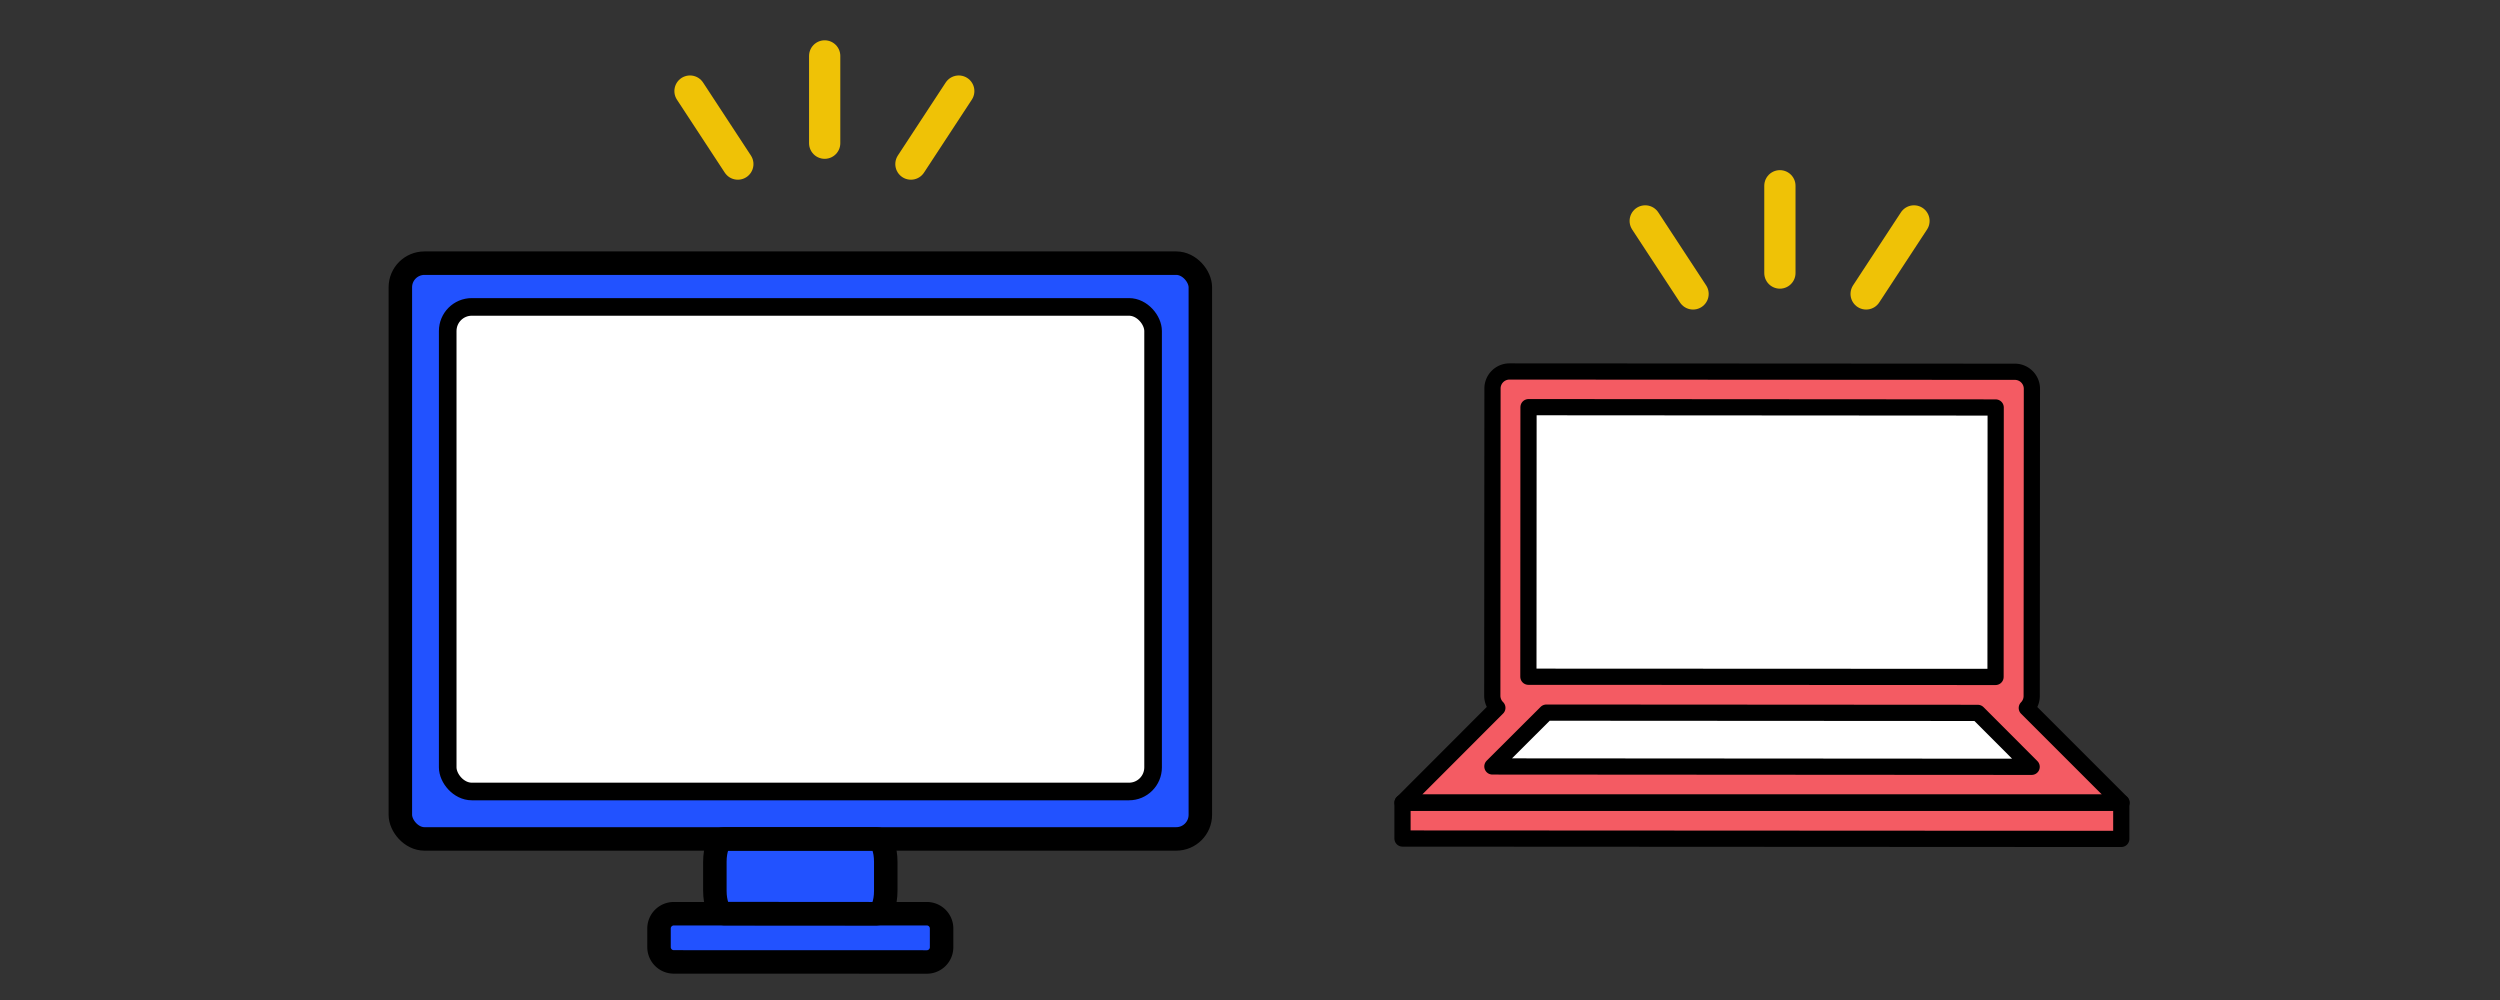 <svg xmlns="http://www.w3.org/2000/svg" width="400" height="160" viewBox="0 0 400 160"><rect x="0" y="0" width="400" height="160" fill="#333333" stroke="none"/><g transform="translate(200 80)"><g transform="translate(-200 -80)"><path d="M339.441,128.428,324.29,113.277a2.713,2.713,0,0,0,.781-1.9l.034-49.174a2.728,2.728,0,0,0-2.659-2.719h-.059l-80.872-.048a2.718,2.718,0,0,0-2.715,2.721h0l-.034,49.17a2.742,2.742,0,0,0,.809,1.925l-15.157,15.175H339.446ZM244.563,65.146l74.747.05-.024,43.113-74.744-.034Zm2.854,48.873,69.032.043,8.616,8.629-86.283-.058Z" fill="#f45b63"/><path d="M224.4,134.165l115.005.061v-5.8H224.4Z" fill="#f45b63"/><path d="M339.441,128.428,324.29,113.277a2.713,2.713,0,0,0,.781-1.9l.034-49.174a2.728,2.728,0,0,0-2.659-2.719h-.059l-80.872-.048a2.718,2.718,0,0,0-2.715,2.721h0l-.034,49.17a2.742,2.742,0,0,0,.809,1.925l-15.157,15.175H339.446Z" fill="none" stroke="#000" stroke-linecap="round" stroke-linejoin="round" stroke-width="2.595"/><path d="M224.4,134.165l115.005.061v-5.8H224.4Z" fill="none" stroke="#000" stroke-linecap="round" stroke-linejoin="round" stroke-width="2.595"/><path d="M400,160H0V0H400Z" fill="none"/><path d="M105.444,151.547v-2.991a2.361,2.361,0,0,1,2.361-2.361h40.49a2.36,2.36,0,0,1,2.36,2.361v3a2.359,2.359,0,0,1-2.361,2.36l-40.49-.011A2.361,2.361,0,0,1,105.444,151.547Z" fill="#2252ff"/><path d="M114.378,142.52v-4.636c0-2.021.639-3.658,1.428-3.658h24.488c.788,0,1.427,1.637,1.427,3.658v4.654c0,2.02-.639,3.658-1.428,3.657l-24.488-.018C115.017,146.177,114.378,144.539,114.378,142.52Z" fill="#2252ff"/><path d="M188.2,42.106H67.913a3.856,3.856,0,0,0-3.857,3.856v84.407a3.857,3.857,0,0,0,3.857,3.857H188.2a3.856,3.856,0,0,0,3.856-3.857V45.962A3.856,3.856,0,0,0,188.2,42.106Zm-3.7,80.677a3.855,3.855,0,0,1-3.856,3.856H75.49a3.855,3.855,0,0,1-3.856-3.856V52.962A3.856,3.856,0,0,1,75.49,49.1H180.638a3.856,3.856,0,0,1,3.856,3.857Z" fill="#2252ff"/><rect width="127.998" height="92.12" rx="3.856" transform="translate(64.056 42.106)" fill="none" stroke="#000" stroke-linecap="round" stroke-linejoin="round" stroke-width="3.757"/><path d="M105.444,151.547v-2.991a2.361,2.361,0,0,1,2.361-2.361h40.49a2.36,2.36,0,0,1,2.36,2.361v3a2.359,2.359,0,0,1-2.361,2.36l-40.49-.011A2.361,2.361,0,0,1,105.444,151.547Z" fill="none" stroke="#000" stroke-linecap="round" stroke-linejoin="round" stroke-width="3.757"/><path d="M114.378,142.52v-4.636c0-2.021.639-3.658,1.428-3.658h24.488c.788,0,1.427,1.637,1.427,3.658v4.654c0,2.02-.639,3.658-1.428,3.657l-24.488-.018C115.017,146.177,114.378,144.539,114.378,142.52Z" fill="none" stroke="#000" stroke-linecap="round" stroke-linejoin="round" stroke-width="3.757"/><rect width="112.86" height="77.534" rx="3.856" transform="translate(71.634 49.105)" fill="#fff" stroke="#000" stroke-linecap="round" stroke-linejoin="round" stroke-width="2.818"/><line y1="13.963" transform="translate(131.949 8.948)" fill="none" stroke="#efc206" stroke-linecap="round" stroke-linejoin="round" stroke-width="5"/><line y1="11.678" x2="7.654" transform="translate(145.748 14.574)" fill="none" stroke="#efc206" stroke-linecap="round" stroke-linejoin="round" stroke-width="5"/><line x1="7.654" y1="11.678" transform="translate(110.4 14.574)" fill="none" stroke="#efc206" stroke-linecap="round" stroke-linejoin="round" stroke-width="5"/><line y1="13.963" transform="translate(284.783 29.723)" fill="none" stroke="#efc206" stroke-linecap="round" stroke-linejoin="round" stroke-width="5"/><line y1="11.678" x2="7.654" transform="translate(298.582 35.349)" fill="none" stroke="#efc206" stroke-linecap="round" stroke-linejoin="round" stroke-width="5"/><line x1="7.654" y1="11.678" transform="translate(263.235 35.349)" fill="none" stroke="#efc206" stroke-linecap="round" stroke-linejoin="round" stroke-width="5"/><path d="M244.563,65.146l74.747.051-.024,43.113-74.744-.034Z" fill="#fff" stroke="#000" stroke-linecap="round" stroke-linejoin="round" stroke-width="2.595"/><path d="M247.417,114.019l69.032.043,8.616,8.629-86.283-.058Z" fill="#fff" stroke="#000" stroke-linecap="round" stroke-linejoin="round" stroke-width="2.595"/></g></g></svg>